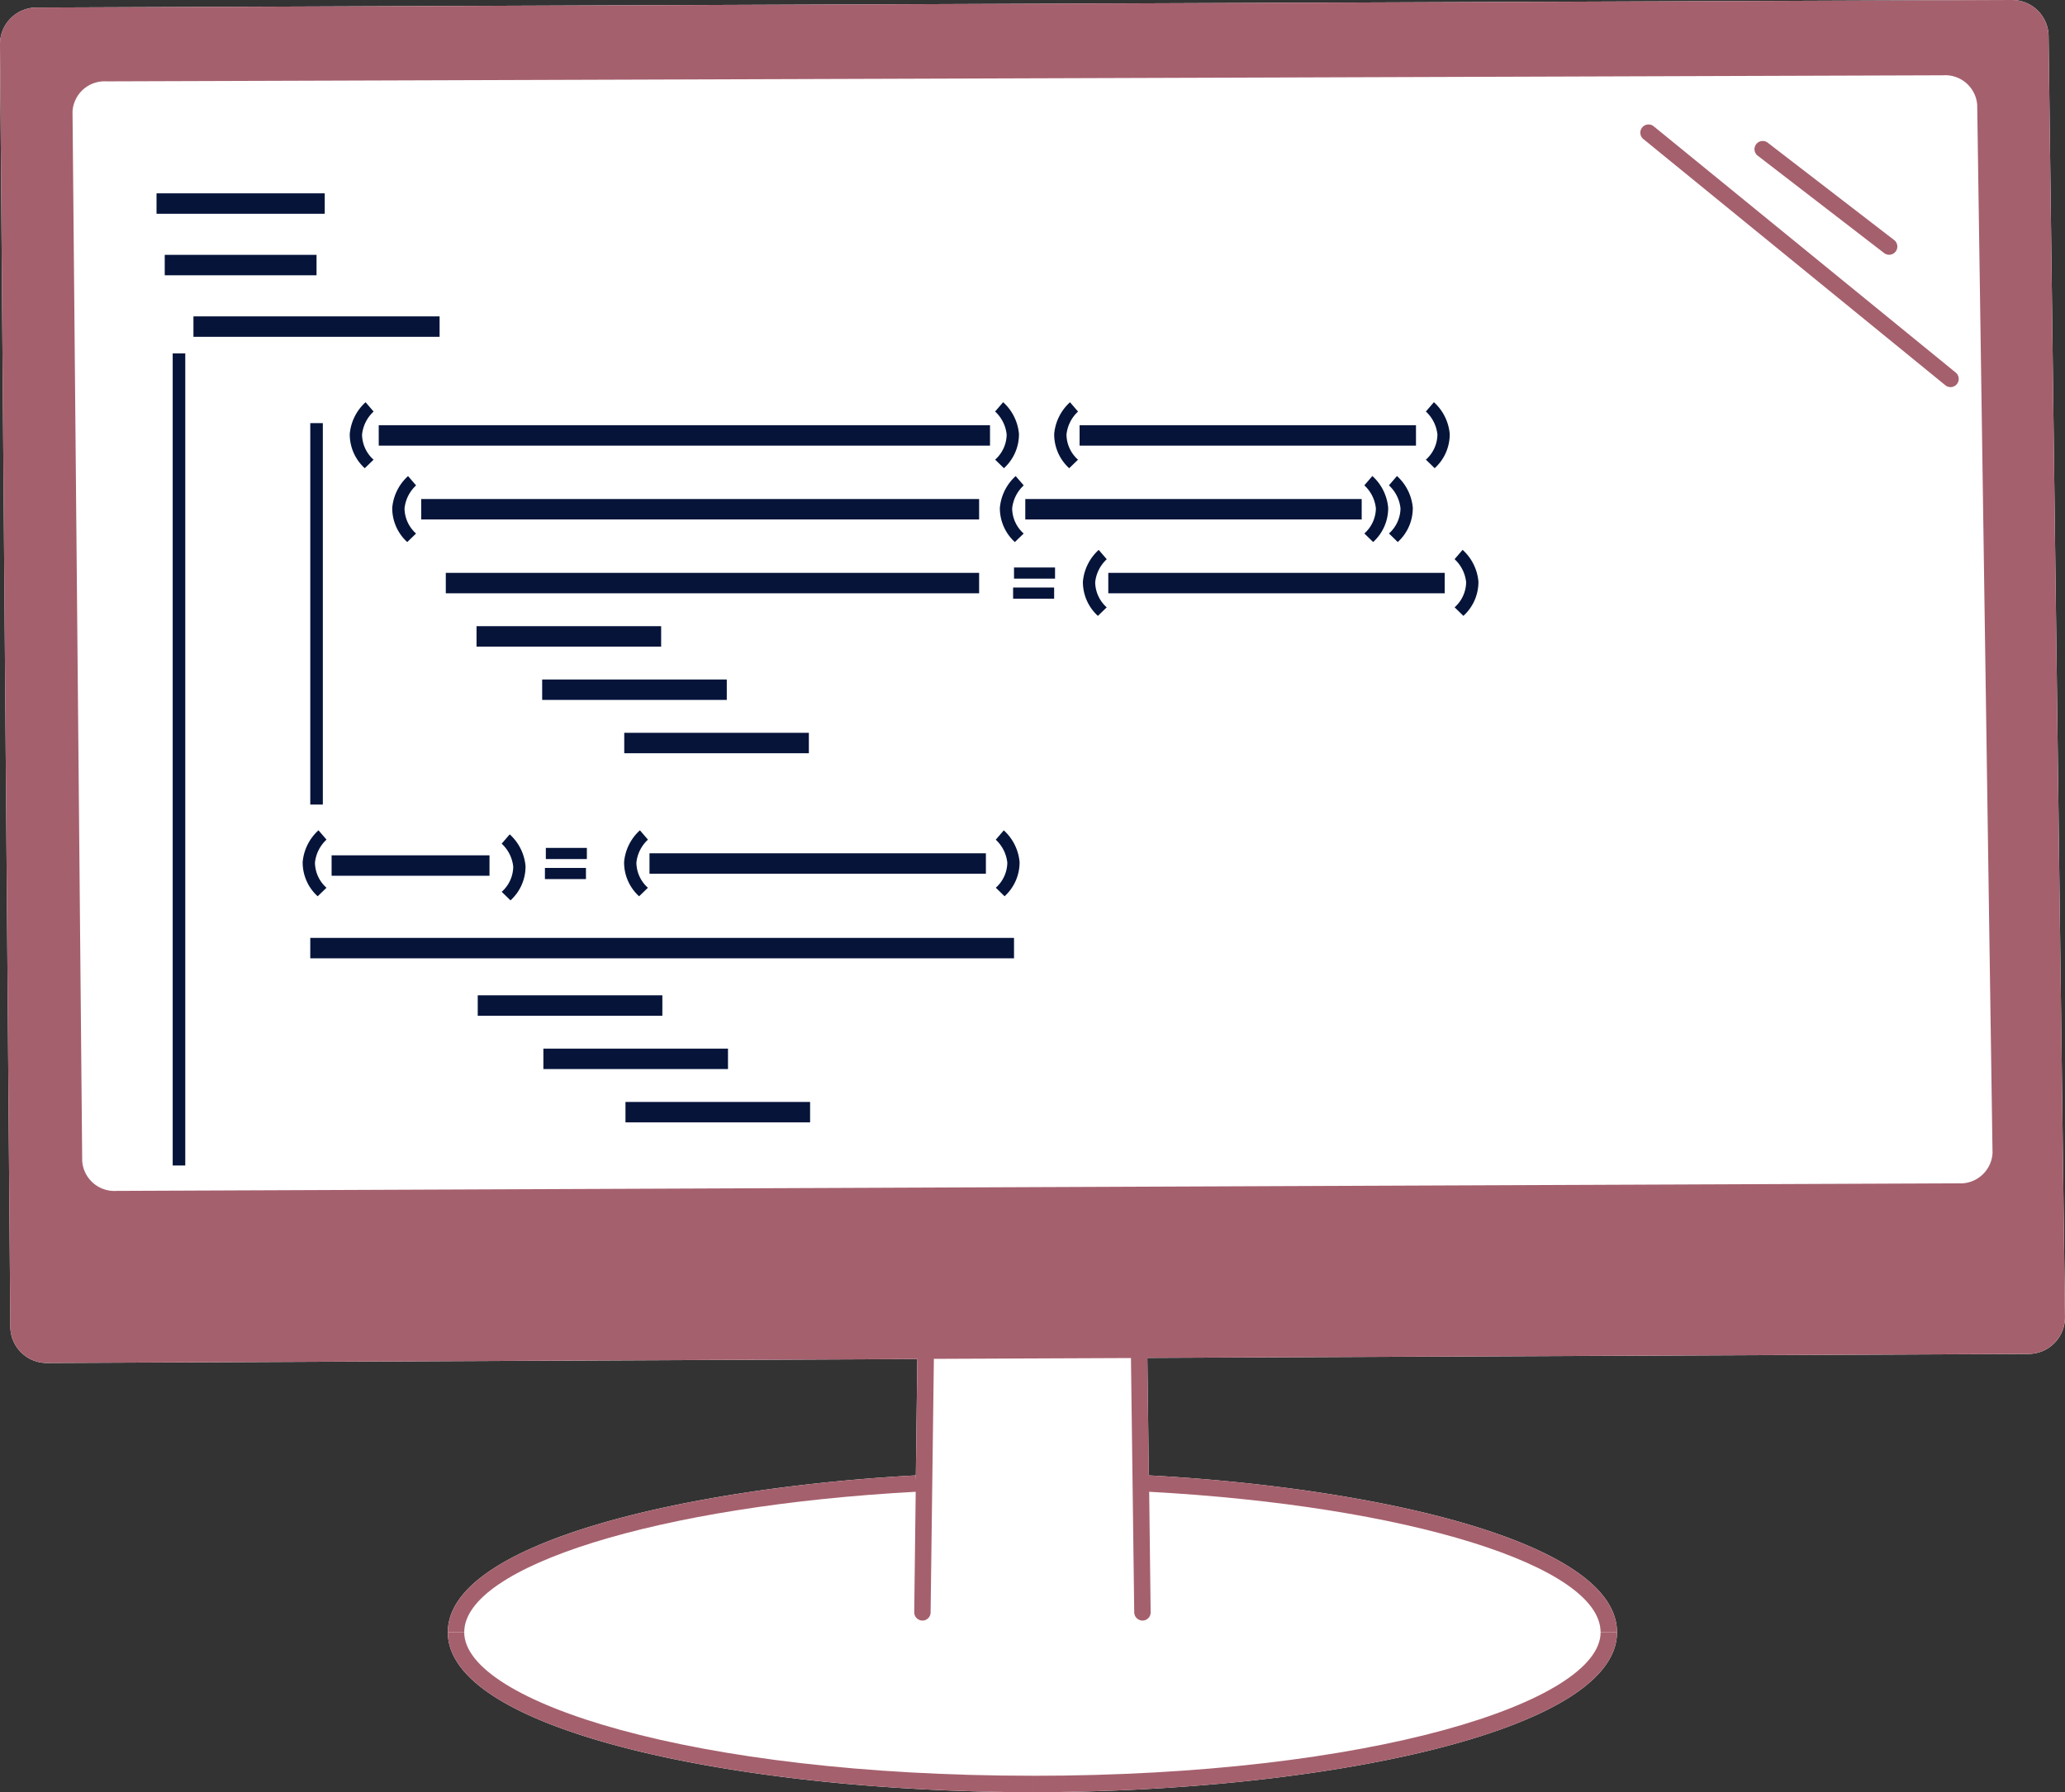 <svg xmlns="http://www.w3.org/2000/svg" width="148.173" height="128.627" viewBox="0 0 148.173 128.627">
  <rect x="0" y="0" width="148.173" height="128.627" fill="#333333" stroke="none"/>
  <g id="Software_Developer_Icon" data-name="Software Developer Icon" transform="translate(0 0)">
    <path id="Path_111" data-name="Path 111" d="M906.431,99.482l-62.441.283a2.618,2.618,0,0,1-2.638-2.6L840.61,5.131a2.623,2.623,0,0,1,2.614-2.649L984.98,1.94a2.621,2.621,0,0,1,2.626,2.59l1.177,91.925a2.633,2.633,0,0,1-2.614,2.661l-63.23.283.106,8.431c16.261.871,33.593,4.745,33.593,11.257,0,7.183-21.324,11.48-41.941,11.48s-41.953-4.3-41.953-11.48c0-6.488,17.4-10.385,33.581-11.257v.082Z" transform="translate(-840.61 -1.94)" fill="#fff"/>
    <path id="Path_112" data-name="Path 112" d="M987.605,4.53a2.621,2.621,0,0,0-2.626-2.59l-141.756.542a2.623,2.623,0,0,0-2.614,2.649l.742,92.031a2.618,2.618,0,0,0,2.638,2.6l62.441-.283,1.189-.012,14.141-.059,1.177-.012,63.23-.283a2.633,2.633,0,0,0,2.614-2.661Zm-6.464,82.34-132.183.542a2.313,2.313,0,0,1-2.449-2.131l-.695-75.335A2.3,2.3,0,0,1,848.24,7.78l131.794-.436a2.3,2.3,0,0,1,2.449,2.119l1.1,75.24a2.306,2.306,0,0,1-2.437,2.167" transform="translate(-840.61 -1.94)" fill="#a5606d"/>
    <path id="Path_113" data-name="Path 113" d="M901.552,93.047h-.082c-18.474,1-32.392,5.346-32.392,10.079H867.9c0-6.488,17.4-10.385,33.581-11.257v.082Z" transform="translate(-835.767 14.02)" fill="#a5606d"/>
    <path id="Path_114" data-name="Path 114" d="M909.853,111.733v1.177c-20.618,0-41.953-4.3-41.953-11.48h1.177c0,4.981,16.379,10.3,40.776,10.3" transform="translate(-835.767 15.717)" fill="#a5606d"/>
    <path id="Path_115" data-name="Path 115" d="M945.471,101.43c0,7.183-21.324,11.48-41.941,11.48v-1.177c24.385,0,40.764-5.322,40.764-10.3Z" transform="translate(-829.443 15.717)" fill="#a5606d"/>
    <path id="Path_116" data-name="Path 116" d="M944.279,103.13H943.1c0-4.769-13.882-9.078-32.392-10.079-.153-.012-.306-.012-.459-.024l.059-1.177c.129.012.247.012.377.024,16.261.871,33.593,4.745,33.593,11.257" transform="translate(-828.251 14.016)" fill="#a5606d"/>
    <path id="Path_117" data-name="Path 117" d="M897.733,84.471v.459l-.235,18.192a.59.59,0,0,1-.589.589H896.9a.6.6,0,0,1-.577-.6l.106-8.643.012-1.1.106-8.431.012-.483a.59.59,0,0,1,.589-.589.6.6,0,0,1,.589.6" transform="translate(-830.723 12.6)" fill="#a5606d"/>
    <path id="Path_118" data-name="Path 118" d="M910.943,103.11a.583.583,0,0,1-.577.6h-.012a.6.6,0,0,1-.589-.589l-.235-18.251v-.4a.6.6,0,0,1,.589-.6.583.583,0,0,1,.589.589v.4l.106,8.431.024,1.177Z" transform="translate(-828.379 12.6)" fill="#a5606d"/>
    <path id="Path_119" data-name="Path 119" d="M962.831,28.377a.59.59,0,0,1-.372-.132L940.787,10.572a.589.589,0,1,1,.745-.913L963.2,27.331a.589.589,0,0,1-.372,1.046" transform="translate(-822.87 -0.593)" fill="#a5606d"/>
    <path id="Path_120" data-name="Path 120" d="M957.191,18.7a.589.589,0,0,1-.359-.122l-9.085-7a.589.589,0,0,1,.717-.934l9.087,7a.589.589,0,0,1-.359,1.055" transform="translate(-821.637 -0.415)" fill="#a5606d"/>
    <rect id="Rectangle_48" data-name="Rectangle 48" width="12.069" height="1.466" transform="translate(11.232 13.876)" fill="#06143a"/>
    <rect id="Rectangle_49" data-name="Rectangle 49" width="17.662" height="1.466" transform="translate(13.881 22.707)" fill="#06143a"/>
    <rect id="Rectangle_50" data-name="Rectangle 50" width="43.861" height="1.466" transform="translate(27.176 30.518)" fill="#06143a"/>
    <rect id="Rectangle_51" data-name="Rectangle 51" width="24.138" height="1.466" transform="translate(77.465 30.518)" fill="#06143a"/>
    <rect id="Rectangle_52" data-name="Rectangle 52" width="13.247" height="1.466" transform="translate(34.193 44.942)" fill="#06143a"/>
    <rect id="Rectangle_53" data-name="Rectangle 53" width="13.247" height="1.466" transform="translate(38.903 48.768)" fill="#06143a"/>
    <rect id="Rectangle_54" data-name="Rectangle 54" width="13.247" height="1.466" transform="translate(44.793 52.595)" fill="#06143a"/>
    <rect id="Rectangle_55" data-name="Rectangle 55" width="13.247" height="1.466" transform="translate(34.28 71.435)" fill="#06143a"/>
    <rect id="Rectangle_56" data-name="Rectangle 56" width="13.247" height="1.466" transform="translate(38.99 75.261)" fill="#06143a"/>
    <rect id="Rectangle_57" data-name="Rectangle 57" width="13.247" height="1.466" transform="translate(44.881 79.088)" fill="#06143a"/>
    <rect id="Rectangle_58" data-name="Rectangle 58" width="10.892" height="1.466" transform="translate(11.821 18.291)" fill="#06143a"/>
    <rect id="Rectangle_59" data-name="Rectangle 59" width="0.902" height="58.285" transform="translate(12.392 25.364)" fill="#06143a"/>
    <rect id="Rectangle_60" data-name="Rectangle 60" width="0.902" height="27.376" transform="translate(22.263 30.368)" fill="#06143a"/>
    <path id="Path_121" data-name="Path 121" d="M901.886,31.194l-.632-.616a2.453,2.453,0,0,0,.827-1.8,2.613,2.613,0,0,0-.829-1.654l.576-.67a3.482,3.482,0,0,1,1.135,2.277,3.287,3.287,0,0,1-1.076,2.459" transform="translate(-829.848 2.411)" fill="#06143a"/>
    <path id="Path_122" data-name="Path 122" d="M928.136,31.194l-.632-.616a2.453,2.453,0,0,0,.827-1.8,2.613,2.613,0,0,0-.829-1.654l.576-.67a3.482,3.482,0,0,1,1.135,2.277,3.287,3.287,0,0,1-1.076,2.459" transform="translate(-825.189 2.411)" fill="#06143a"/>
    <path id="Path_123" data-name="Path 123" d="M924.386,35.694l-.632-.616a2.453,2.453,0,0,0,.827-1.8,2.614,2.614,0,0,0-.829-1.654l.576-.67a3.483,3.483,0,0,1,1.135,2.277,3.287,3.287,0,0,1-1.076,2.459" transform="translate(-825.855 3.21)" fill="#06143a"/>
    <path id="Path_124" data-name="Path 124" d="M925.886,35.694l-.632-.616a2.453,2.453,0,0,0,.827-1.8,2.613,2.613,0,0,0-.829-1.654l.576-.67a3.482,3.482,0,0,1,1.135,2.277,3.287,3.287,0,0,1-1.076,2.459" transform="translate(-825.589 3.21)" fill="#06143a"/>
    <path id="Path_125" data-name="Path 125" d="M863,31.194a3.287,3.287,0,0,1-1.076-2.459,3.482,3.482,0,0,1,1.135-2.277l.576.67a2.613,2.613,0,0,0-.829,1.654,2.453,2.453,0,0,0,.827,1.8Z" transform="translate(-836.827 2.411)" fill="#06143a"/>
    <rect id="Rectangle_61" data-name="Rectangle 61" width="40.034" height="1.466" transform="translate(30.222 35.816)" fill="#06143a"/>
    <rect id="Rectangle_62" data-name="Rectangle 62" width="38.268" height="1.466" transform="translate(31.988 41.115)" fill="#06143a"/>
    <rect id="Rectangle_63" data-name="Rectangle 63" width="50.497" height="1.466" transform="translate(22.263 67.314)" fill="#06143a"/>
    <path id="Path_126" data-name="Path 126" d="M865.589,35.694a3.287,3.287,0,0,1-1.076-2.459,3.482,3.482,0,0,1,1.135-2.277l.576.67a2.613,2.613,0,0,0-.829,1.654,2.453,2.453,0,0,0,.827,1.8Z" transform="translate(-836.368 3.21)" fill="#06143a"/>
    <rect id="Rectangle_64" data-name="Rectangle 64" width="11.33" height="1.466" transform="translate(23.794 61.388)" fill="#06143a"/>
    <path id="Path_127" data-name="Path 127" d="M860.131,57.286a3.278,3.278,0,0,1-1.076-2.459,3.482,3.482,0,0,1,1.135-2.277l.576.67a2.607,2.607,0,0,0-.829,1.654,2.449,2.449,0,0,0,.827,1.8Z" transform="translate(-837.337 7.042)" fill="#06143a"/>
    <path id="Path_128" data-name="Path 128" d="M871.816,57.536l-.632-.616a2.449,2.449,0,0,0,.827-1.8,2.608,2.608,0,0,0-.829-1.654l.576-.67a3.482,3.482,0,0,1,1.135,2.277,3.278,3.278,0,0,1-1.076,2.459" transform="translate(-835.184 7.086)" fill="#06143a"/>
    <path id="Path_129" data-name="Path 129" d="M905.928,31.194a3.287,3.287,0,0,1-1.076-2.459,3.482,3.482,0,0,1,1.135-2.277l.576.67a2.614,2.614,0,0,0-.829,1.654,2.453,2.453,0,0,0,.827,1.8Z" transform="translate(-829.209 2.411)" fill="#06143a"/>
    <rect id="Rectangle_65" data-name="Rectangle 65" width="24.138" height="1.466" transform="translate(46.604 61.241)" fill="#06143a"/>
    <path id="Path_130" data-name="Path 130" d="M901.927,57.286l-.632-.616a2.45,2.45,0,0,0,.825-1.8,2.622,2.622,0,0,0-.828-1.646l.575-.671A3.482,3.482,0,0,1,903,54.828a3.286,3.286,0,0,1-1.076,2.457" transform="translate(-829.841 7.042)" fill="#06143a"/>
    <path id="Path_131" data-name="Path 131" d="M879.719,57.286a3.279,3.279,0,0,1-1.076-2.459,3.482,3.482,0,0,1,1.135-2.277l.576.67a2.608,2.608,0,0,0-.829,1.654,2.449,2.449,0,0,0,.827,1.8Z" transform="translate(-833.861 7.042)" fill="#06143a"/>
    <rect id="Rectangle_66" data-name="Rectangle 66" width="24.138" height="1.466" transform="translate(79.525 41.115)" fill="#06143a"/>
    <path id="Path_132" data-name="Path 132" d="M929.886,40.194l-.632-.616a2.453,2.453,0,0,0,.827-1.8,2.614,2.614,0,0,0-.829-1.654l.576-.67a3.483,3.483,0,0,1,1.135,2.277,3.287,3.287,0,0,1-1.076,2.459" transform="translate(-824.879 4.009)" fill="#06143a"/>
    <path id="Path_133" data-name="Path 133" d="M907.678,40.194a3.287,3.287,0,0,1-1.076-2.459,3.482,3.482,0,0,1,1.135-2.277l.576.67a2.614,2.614,0,0,0-.829,1.654,2.453,2.453,0,0,0,.827,1.8Z" transform="translate(-828.899 4.009)" fill="#06143a"/>
    <rect id="Rectangle_67" data-name="Rectangle 67" width="24.138" height="1.466" transform="translate(73.569 35.816)" fill="#06143a"/>
    <path id="Path_134" data-name="Path 134" d="M902.618,35.694a3.287,3.287,0,0,1-1.076-2.459,3.483,3.483,0,0,1,1.135-2.277l.576.67a2.614,2.614,0,0,0-.829,1.654,2.453,2.453,0,0,0,.827,1.8Z" transform="translate(-829.797 3.21)" fill="#06143a"/>
    <rect id="Rectangle_68" data-name="Rectangle 68" width="2.944" height="0.8" transform="translate(72.76 40.73)" fill="#06143a"/>
    <rect id="Rectangle_69" data-name="Rectangle 69" width="2.944" height="0.8" transform="translate(72.695 42.168)" fill="#06143a"/>
    <rect id="Rectangle_70" data-name="Rectangle 70" width="2.944" height="0.8" transform="translate(39.166 60.855)" fill="#06143a"/>
    <rect id="Rectangle_71" data-name="Rectangle 71" width="2.944" height="0.8" transform="translate(39.101 62.293)" fill="#06143a"/>
  </g>
</svg>
